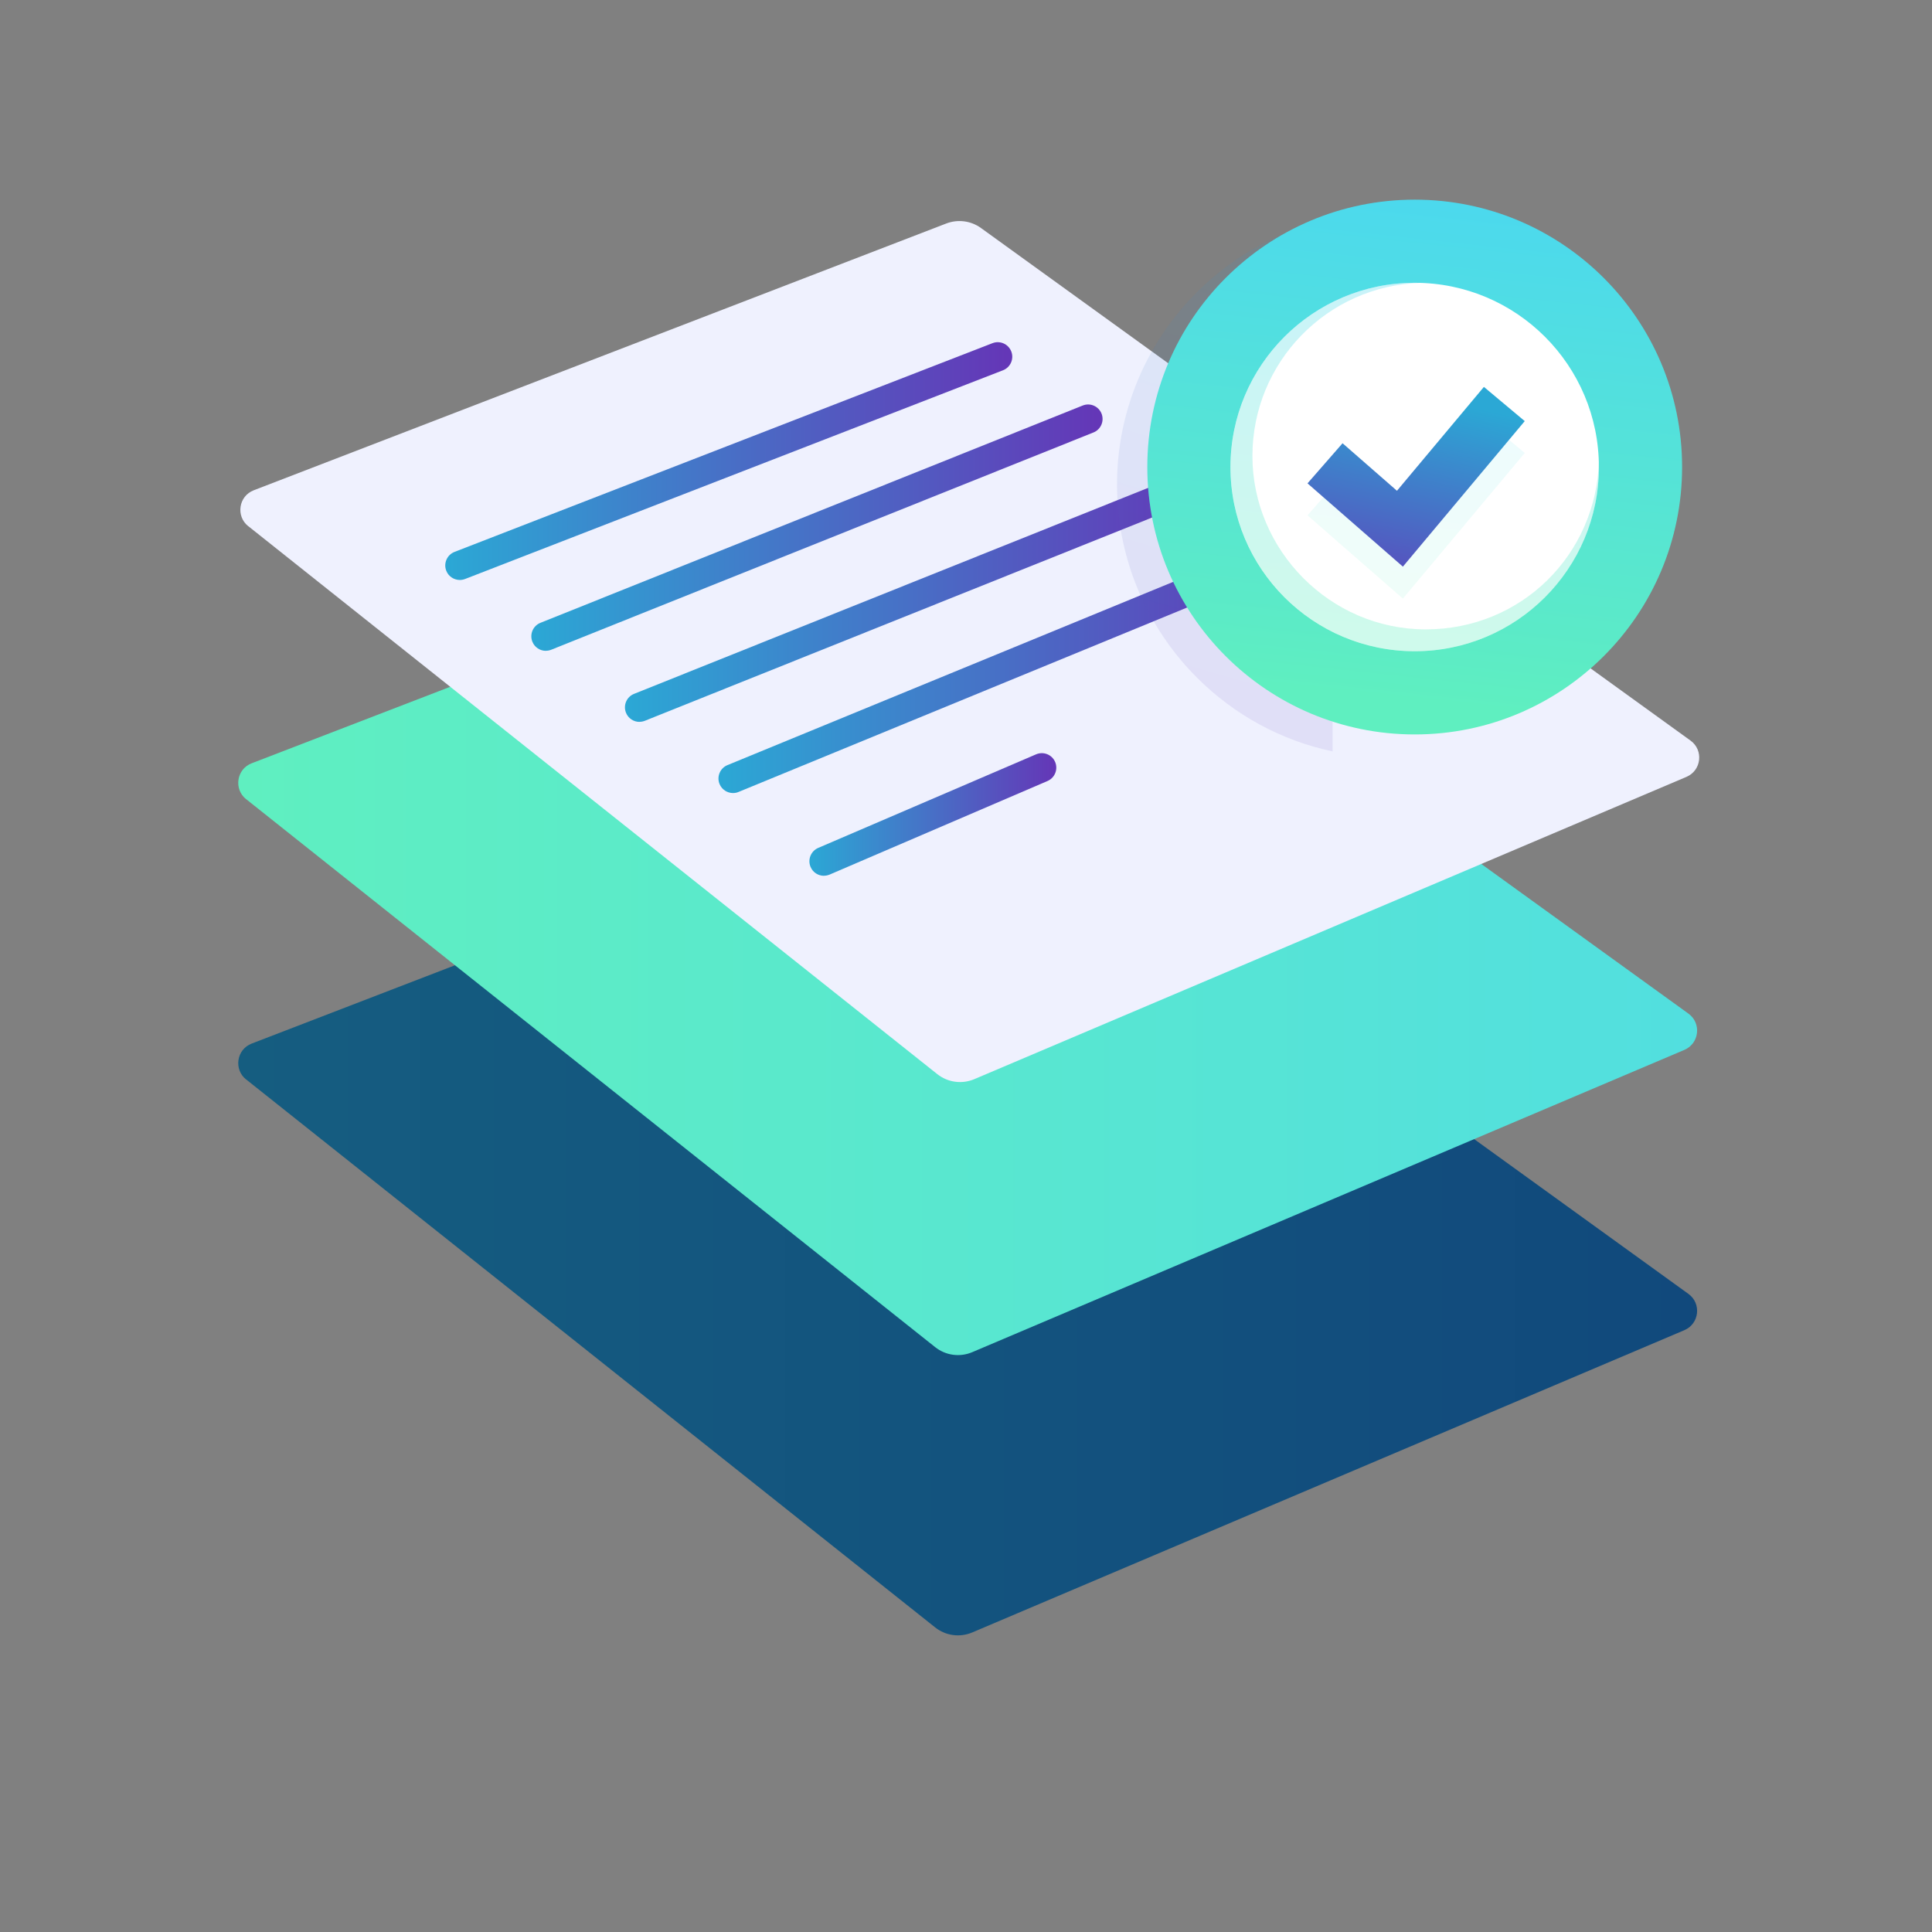 <svg width="123" height="123" viewBox="0 0 123 123" fill="none" xmlns="http://www.w3.org/2000/svg">
<rect x="0" y="0" width="123" height="123" fill="#808080" stroke="none"/>
<path d="M15.673 68.73C14.865 68.086 15.058 66.807 16.025 66.438L60.109 49.456C60.847 49.173 61.679 49.279 62.319 49.742L107.492 82.374C108.337 82.985 108.189 84.281 107.23 84.687L61.9 103.928C61.109 104.264 60.203 104.141 59.531 103.604L15.673 68.725V68.73Z" fill="url(#paint0_linear_3968_15900)"/>
<path d="M15.673 50.885C14.865 50.242 15.058 48.962 16.025 48.593L60.109 31.611C60.847 31.328 61.679 31.435 62.319 31.898L107.492 64.53C108.337 65.141 108.189 66.437 107.23 66.843L61.9 86.084C61.109 86.42 60.203 86.297 59.531 85.76L15.673 50.881V50.885Z" fill="url(#paint1_linear_3968_15900)"/>
<path d="M15.807 33.503C14.999 32.86 15.192 31.58 16.159 31.211L60.243 14.229C60.981 13.946 61.813 14.053 62.453 14.516L107.626 47.148C108.471 47.759 108.323 49.055 107.364 49.461L62.034 68.702C61.243 69.038 60.337 68.915 59.664 68.378L15.807 33.499V33.503Z" fill="#EFF1FE"/>
<path d="M29.271 36.923C28.902 36.923 28.549 36.698 28.41 36.333C28.225 35.858 28.463 35.32 28.939 35.136L63.186 21.848C63.661 21.663 64.199 21.901 64.383 22.377C64.568 22.852 64.33 23.39 63.854 23.574L29.607 36.862C29.496 36.903 29.386 36.923 29.275 36.923H29.271Z" fill="url(#paint2_linear_3968_15900)"/>
<path d="M34.75 41.435C34.385 41.435 34.037 41.214 33.893 40.853C33.705 40.377 33.934 39.84 34.406 39.652L68.928 25.818C69.403 25.626 69.94 25.859 70.129 26.331C70.317 26.806 70.088 27.343 69.616 27.532L35.094 41.365C34.98 41.411 34.865 41.431 34.75 41.431V41.435Z" fill="url(#paint3_linear_3968_15900)"/>
<path d="M40.71 45.959C40.345 45.959 39.997 45.737 39.853 45.376C39.664 44.901 39.894 44.364 40.366 44.175L74.888 30.342C75.363 30.153 75.9 30.383 76.089 30.854C76.278 31.33 76.048 31.867 75.576 32.055L41.054 45.889C40.94 45.934 40.825 45.954 40.71 45.954V45.959Z" fill="url(#paint4_linear_3968_15900)"/>
<path d="M46.667 50.489C46.302 50.489 45.958 50.272 45.81 49.915C45.617 49.444 45.843 48.903 46.314 48.71L80.631 34.602C81.103 34.409 81.644 34.635 81.837 35.106C82.029 35.578 81.804 36.119 81.332 36.312L47.016 50.42C46.901 50.469 46.782 50.489 46.663 50.489H46.667Z" fill="url(#paint5_linear_3968_15900)"/>
<path d="M52.455 55.757C52.098 55.757 51.754 55.548 51.606 55.195C51.405 54.728 51.623 54.183 52.09 53.982L65.96 48.025C66.432 47.824 66.973 48.041 67.174 48.508C67.375 48.976 67.157 49.521 66.69 49.722L52.82 55.679C52.701 55.728 52.578 55.753 52.455 55.753V55.757Z" fill="url(#paint6_linear_3968_15900)"/>
<path opacity="0.1" d="M84.841 13.903V47.839C81.59 47.15 78.601 45.539 76.195 43.132C73.419 40.356 71.656 36.687 71.221 32.8C71.213 32.751 71.213 32.698 71.209 32.644C70.668 27.429 72.488 22.312 76.195 18.606C78.605 16.199 81.603 14.592 84.841 13.903Z" fill="url(#paint7_linear_3968_15900)"/>
<path d="M90.064 43.565C97.704 43.565 103.897 37.371 103.897 29.731C103.897 22.091 97.704 15.898 90.064 15.898C82.424 15.898 76.23 22.091 76.23 29.731C76.23 37.371 82.424 43.565 90.064 43.565Z" fill="white"/>
<g opacity="0.1">
<path d="M89.314 38.11L83.242 32.809L85.473 30.255L88.937 33.276L94.472 26.663L97.072 28.84L89.314 38.11Z" fill="url(#paint8_linear_3968_15900)"/>
</g>
<path opacity="0.3" d="M101.797 29.733C101.797 36.206 96.545 41.459 90.071 41.459C83.597 41.459 78.341 36.206 78.341 29.733C78.341 23.259 83.593 18.002 90.071 18.002C90.194 18.002 90.313 18.002 90.431 18.011C84.495 18.187 79.735 23.054 79.735 29.035C79.735 35.017 84.671 40.069 90.768 40.069C96.864 40.069 101.616 35.313 101.793 29.376C101.793 29.495 101.801 29.614 101.801 29.737L101.797 29.733Z" fill="url(#paint9_linear_3968_15900)"/>
<path d="M90.067 12.711C80.665 12.711 73.043 20.333 73.043 29.734C73.043 39.136 80.665 46.758 90.067 46.758C99.468 46.758 107.09 39.136 107.09 29.734C107.09 20.333 99.468 12.711 90.067 12.711ZM90.067 41.46C83.589 41.46 78.337 36.208 78.337 29.734C78.337 23.26 83.589 18.004 90.067 18.004C96.545 18.004 101.793 23.256 101.793 29.734C101.793 36.212 96.541 41.46 90.067 41.46Z" fill="url(#paint10_linear_3968_15900)"/>
<path d="M89.314 36.075L83.242 30.773L85.473 28.219L88.937 31.245L94.472 24.632L97.072 26.809L89.314 36.075Z" fill="url(#paint11_linear_3968_15900)"/>
<defs>
<linearGradient id="paint0_linear_3968_15900" x1="108.046" y1="76.704" x2="15.168" y2="76.704" gradientUnits="userSpaceOnUse">
<stop stop-color="#11497C"/>
<stop offset="1" stop-color="#155D80"/>
</linearGradient>
<linearGradient id="paint1_linear_3968_15900" x1="15.168" y1="58.86" x2="108.046" y2="58.86" gradientUnits="userSpaceOnUse">
<stop stop-color="#5FEFC0"/>
<stop offset="1" stop-color="#52DFDF"/>
</linearGradient>
<linearGradient id="paint2_linear_3968_15900" x1="28.348" y1="29.355" x2="64.445" y2="29.355" gradientUnits="userSpaceOnUse">
<stop stop-color="#2BA8D5"/>
<stop offset="0.99" stop-color="#6437B7"/>
</linearGradient>
<linearGradient id="paint3_linear_3968_15900" x1="33.823" y1="33.592" x2="70.195" y2="33.592" gradientUnits="userSpaceOnUse">
<stop stop-color="#2BA8D5"/>
<stop offset="0.99" stop-color="#6437B7"/>
</linearGradient>
<linearGradient id="paint4_linear_3968_15900" x1="39.788" y1="38.115" x2="76.154" y2="38.115" gradientUnits="userSpaceOnUse">
<stop stop-color="#2BA8D5"/>
<stop offset="0.99" stop-color="#6437B7"/>
</linearGradient>
<linearGradient id="paint5_linear_3968_15900" x1="45.74" y1="42.507" x2="81.906" y2="42.507" gradientUnits="userSpaceOnUse">
<stop stop-color="#2BA8D5"/>
<stop offset="0.99" stop-color="#6437B7"/>
</linearGradient>
<linearGradient id="paint6_linear_3968_15900" x1="51.532" y1="51.854" x2="67.252" y2="51.854" gradientUnits="userSpaceOnUse">
<stop stop-color="#2BA8D5"/>
<stop offset="0.99" stop-color="#6437B7"/>
</linearGradient>
<linearGradient id="paint7_linear_3968_15900" x1="85.206" y1="12.837" x2="74.747" y2="49.438" gradientUnits="userSpaceOnUse">
<stop stop-color="#2BA8D5"/>
<stop offset="0.99" stop-color="#6437B7"/>
</linearGradient>
<linearGradient id="paint8_linear_3968_15900" x1="89.376" y1="38.114" x2="90.647" y2="26.253" gradientUnits="userSpaceOnUse">
<stop stop-color="#5FEFC0"/>
<stop offset="0.13" stop-color="#5CEBC6"/>
<stop offset="1" stop-color="#4CD9ED"/>
</linearGradient>
<linearGradient id="paint9_linear_3968_15900" x1="88.972" y1="39.917" x2="91.297" y2="18.281" gradientUnits="userSpaceOnUse">
<stop stop-color="#5FEFC0"/>
<stop offset="0.13" stop-color="#5CEBC6"/>
<stop offset="1" stop-color="#4CD9ED"/>
</linearGradient>
<linearGradient id="paint10_linear_3968_15900" x1="88.48" y1="44.515" x2="91.854" y2="13.068" gradientUnits="userSpaceOnUse">
<stop stop-color="#5FEFC0"/>
<stop offset="0.13" stop-color="#5CEBC6"/>
<stop offset="1" stop-color="#4CD9ED"/>
</linearGradient>
<linearGradient id="paint11_linear_3968_15900" x1="90.877" y1="25.337" x2="87.847" y2="39.867" gradientUnits="userSpaceOnUse">
<stop stop-color="#2BA8D5"/>
<stop offset="0.99" stop-color="#6437B7"/>
</linearGradient>
</defs>
</svg>
